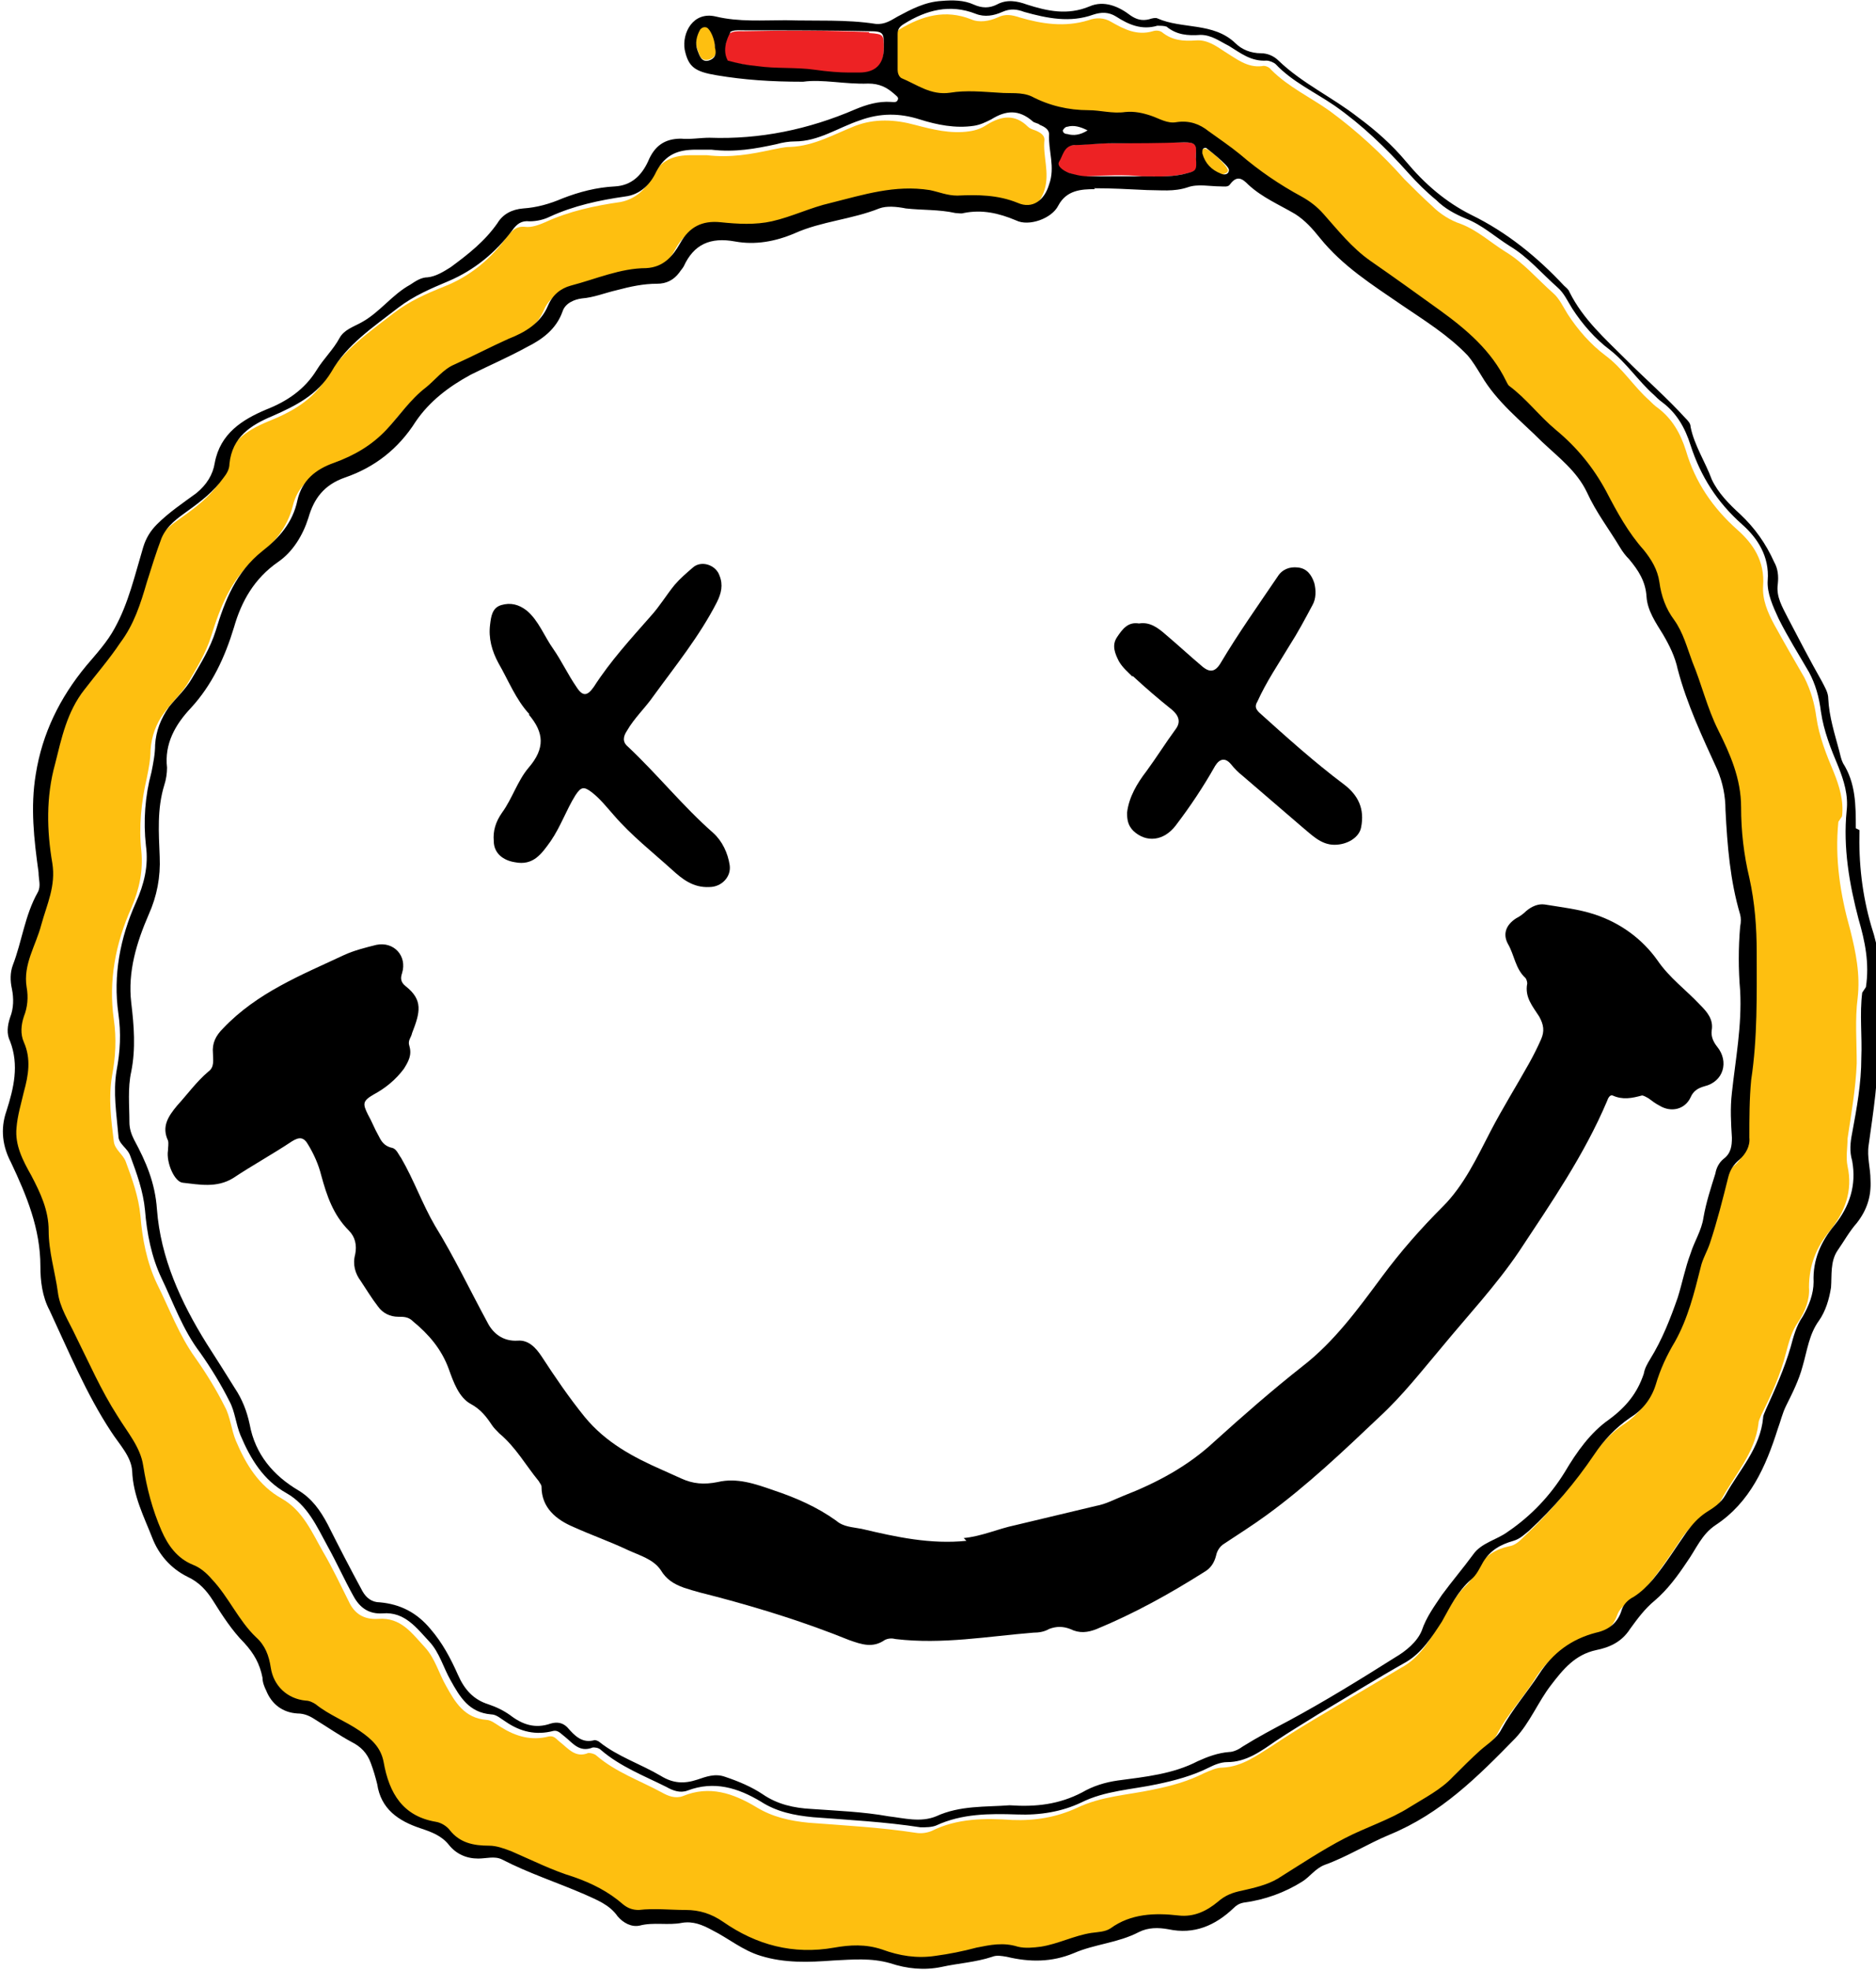 <svg viewBox="0 0 20.44 21.45" xmlns="http://www.w3.org/2000/svg" data-name="Layer 1" id="Layer_1">
  <defs>
    <style>
      .cls-1 {
        fill: #ed2224;
      }

      .cls-1, .cls-2, .cls-3 {
        stroke-width: 0px;
      }

      .cls-2 {
        fill: #000;
      }

      .cls-3 {
        fill: #febf10;
      }
    </style>
  </defs>
  <path d="M11.64,1.88c.07.03.14.05.21.04.2-.01.4-.02.59,0,.15,0,.29.01.44-.02.17-.04.17-.03.15-.19,0,0,0-.02,0-.02.01-.12,0-.14-.13-.14-.26,0-.52,0-.78.01-.14,0-.28.01-.43.02-.11,0-.12.11-.16.18-.03.05.05.1.1.12Z" class="cls-1"></path>
  <path d="M9.47.35c-.45-.02-.91-.02-1.36-.01-.1,0-.2-.01-.2.13,0,.01-.02.02-.03.04-.07.08-.06.13.05.16.1.02.21.04.32.06.21.03.42,0,.63.04.13.02.27.04.37.03.06,0,.09,0,.11,0q.27,0,.27-.27c0-.15,0-.16-.16-.17Z" class="cls-1"></path>
  <path d="M20.07,8.89c.02-.17-.03-.33-.09-.48-.08-.19-.16-.39-.19-.6-.02-.15-.06-.29-.13-.43-.11-.19-.22-.38-.33-.58-.07-.13-.13-.27-.12-.42.02-.27-.11-.46-.28-.61-.27-.24-.46-.52-.56-.86-.06-.19-.15-.35-.31-.47-.03-.02-.06-.05-.09-.08-.17-.15-.29-.35-.48-.49-.16-.12-.3-.28-.41-.45-.05-.08-.09-.17-.16-.23-.17-.15-.32-.33-.52-.45-.16-.1-.3-.23-.48-.3-.12-.04-.23-.11-.32-.2-.1-.09-.2-.19-.3-.29-.24-.27-.51-.52-.81-.74-.21-.15-.45-.26-.64-.45-.02-.03-.07-.05-.1-.04-.16.02-.28-.08-.41-.16-.09-.06-.19-.13-.31-.12-.14.01-.26,0-.37-.09-.03-.02-.07-.02-.1-.01-.17.05-.31-.02-.45-.1-.08-.05-.17-.05-.25-.02-.26.08-.51.04-.75-.03-.09-.03-.16-.04-.24,0-.09.04-.2.06-.29.02-.28-.11-.53-.04-.78.11-.04.03-.07.06-.07.11,0,.13,0,.26,0,.39,0,.03,0,.08.04.09.17.08.32.19.53.16.18-.02.36,0,.54,0,.12,0,.24-.02.35.04.2.1.4.14.62.15.13,0,.27.04.4.02.1-.01.19,0,.28.04.09.03.18.09.28.07.13-.02.25.02.35.1.11.09.23.16.34.25.2.18.43.33.67.46.09.05.17.11.24.19.16.18.32.37.51.51.26.18.51.36.76.54.29.21.55.45.72.77,0,.02.02.04.03.05.19.14.33.33.51.48.23.19.41.41.55.67.12.22.25.44.41.64.08.1.15.21.17.35.02.14.07.28.16.41.1.14.14.3.2.46.1.25.16.5.28.74.13.27.24.54.25.84,0,.26.03.51.09.77.06.27.07.54.08.81,0,.47,0,.93-.06,1.39-.03.21-.03.42-.02.63,0,.1-.04.18-.11.24-.06.05-.1.12-.12.19-.07.24-.13.48-.2.72-.03.09-.07.17-.1.26-.08.28-.14.56-.28.81-.09.15-.16.31-.21.47-.05.15-.15.27-.28.36-.16.1-.29.25-.39.4-.21.3-.44.58-.71.83-.05.05-.1.1-.17.11-.14.03-.26.1-.33.23-.04.07-.08.14-.13.19-.14.13-.22.31-.32.46-.1.18-.22.35-.39.44-.32.19-.64.38-.96.57-.15.09-.31.19-.46.29-.16.1-.32.22-.53.23-.07,0-.13.03-.2.06-.18.09-.36.14-.56.18-.28.06-.56.07-.83.2-.22.1-.45.14-.7.13-.3-.02-.6-.02-.88.12-.05.02-.11.03-.17.02-.39-.06-.78-.08-1.17-.11-.2-.02-.39-.06-.57-.17-.25-.15-.51-.24-.8-.12-.08.03-.16,0-.23-.04-.24-.13-.5-.22-.71-.4-.02-.02-.06-.03-.09-.03-.14.06-.22-.05-.31-.12-.04-.03-.06-.07-.12-.06-.19.05-.36,0-.52-.1-.05-.03-.11-.08-.16-.08-.24-.02-.34-.19-.44-.37-.08-.14-.12-.3-.23-.42-.14-.15-.26-.33-.51-.31-.16.01-.26-.06-.32-.19-.09-.18-.18-.37-.28-.54-.12-.21-.22-.45-.45-.58-.25-.14-.39-.37-.5-.63-.05-.12-.06-.26-.12-.37-.09-.18-.2-.36-.32-.53-.18-.25-.28-.53-.42-.81-.11-.23-.16-.49-.18-.74-.02-.21-.09-.4-.16-.59-.03-.08-.12-.13-.13-.22-.03-.24-.06-.47-.02-.71.04-.21.05-.41.02-.62-.06-.42.02-.83.19-1.21.09-.21.13-.41.11-.62-.03-.27,0-.54.06-.8.02-.1.04-.2.04-.3.01-.15.06-.29.15-.41.08-.11.18-.2.25-.31.1-.17.2-.33.26-.52.1-.32.22-.64.51-.87.17-.14.32-.31.38-.55.05-.21.2-.34.4-.41.22-.08.41-.19.57-.36.14-.15.26-.33.43-.46.11-.08.19-.2.31-.25.2-.09.39-.19.59-.28.18-.08.35-.18.43-.36.05-.12.13-.19.25-.22.27-.07.53-.18.82-.19.19,0,.29-.12.37-.27.1-.18.23-.25.44-.23.19.02.38.03.56-.01.22-.05.42-.15.64-.2.35-.09.7-.2,1.08-.14.1.02.2.06.3.06.23-.01.44-.01.66.08.16.07.29-.04.34-.2.06-.19-.02-.37,0-.55,0-.05-.05-.08-.1-.1-.03-.01-.06-.02-.08-.04-.14-.14-.29-.12-.45-.02-.06.04-.12.06-.19.07-.2.03-.4-.02-.59-.07-.22-.06-.44-.07-.65.01-.23.09-.45.22-.71.23-.07,0-.14.02-.2.03-.23.05-.45.09-.71.06-.04,0-.11,0-.17,0-.19,0-.33.05-.43.24-.06.13-.18.24-.34.27-.28.04-.56.1-.82.22-.07.03-.15.06-.22.05-.09-.01-.14.04-.19.1-.18.25-.41.44-.69.55-.2.08-.38.16-.55.29-.27.21-.55.4-.73.7-.15.25-.39.38-.64.48-.24.1-.44.23-.47.52,0,.06-.04.11-.07.16-.1.14-.24.25-.38.35-.11.08-.24.16-.29.3-.06.16-.12.32-.16.48-.07.23-.15.46-.29.66-.13.17-.26.34-.39.51-.19.24-.25.52-.32.81-.09.36-.09.72-.03,1.08.04.25-.06.45-.12.67-.06.22-.2.43-.16.68.02.11,0,.21-.03.32-.03.09-.04.19,0,.28.07.18.04.36,0,.54-.03.13-.07.26-.08.39-.02.19.08.36.16.52.1.19.19.37.19.6,0,.23.07.45.1.67.02.17.12.31.19.47.14.3.28.6.46.88.11.17.25.33.28.54.04.25.11.48.2.71.07.16.17.3.34.37.08.03.14.09.21.16.18.19.29.45.48.63.1.09.14.2.16.33.03.21.17.34.38.36.04,0,.07.02.11.04.15.11.33.18.48.29.13.09.23.18.26.34.06.33.21.58.57.65.05,0,.11.05.15.09.12.14.27.17.43.17.09,0,.17.02.24.06.22.1.45.2.68.28.2.06.38.16.54.3.05.04.1.07.17.06.17-.02.34,0,.51,0,.15,0,.28.05.41.13.36.25.77.36,1.21.28.17-.03.35-.04.52.02.18.06.38.11.58.07.15-.03.3-.06.45-.09.15-.04.3-.06.45-.01.08.02.17.02.25,0,.19-.02.36-.12.55-.15.07-.01.15,0,.21-.05.23-.16.48-.17.74-.14.17.02.31-.04.43-.15.08-.06.16-.1.26-.12.13-.03.28-.06.39-.13.24-.14.47-.31.73-.44.23-.12.49-.2.71-.34.16-.1.33-.19.47-.33.09-.1.19-.2.3-.29.08-.07.18-.14.23-.23.11-.22.28-.39.41-.6.14-.23.35-.38.62-.45.13-.04.23-.11.28-.25.02-.06.07-.11.13-.14.09-.05.15-.12.21-.19.13-.16.25-.34.37-.52.06-.08.12-.15.21-.21.08-.05.17-.1.21-.19.15-.28.37-.51.41-.84,0-.03.02-.06.03-.09.11-.22.21-.44.27-.68.03-.11.06-.23.13-.33.08-.12.13-.25.12-.38,0-.24.08-.44.23-.62.16-.2.25-.43.19-.7-.02-.1,0-.2,0-.3.04-.27.09-.55.1-.82,0-.24-.02-.48.01-.71.03-.26-.02-.5-.08-.74-.11-.39-.17-.78-.13-1.18Z" class="cls-3"></path>
  <path d="M7.7.29s-.05,0-.07.02c-.05.07-.06.15-.03.23.02.05.03.13.12.11.07-.02.1-.07.07-.14,0-.09-.04-.2-.09-.22Z" class="cls-3"></path>
  <path d="M13.29,1.9s.08,0,.09-.04c0-.05-.2-.24-.25-.24-.04,0-.05.02-.04.06.03.11.1.18.2.22Z" class="cls-3"></path>
  <path d="M20.22,9.02c0-.25,0-.49-.14-.71-.02-.04-.03-.09-.04-.13-.05-.19-.11-.37-.12-.57,0-.07-.04-.13-.07-.19-.13-.23-.25-.46-.37-.69-.06-.12-.13-.23-.11-.37.01-.09,0-.17-.04-.24-.09-.2-.21-.37-.37-.52-.12-.11-.24-.23-.31-.38-.07-.19-.19-.37-.23-.57,0-.04-.03-.07-.06-.1-.2-.22-.43-.42-.64-.63-.23-.23-.47-.44-.62-.74-.01-.03-.04-.05-.06-.07-.29-.31-.62-.58-1.01-.77-.28-.14-.51-.34-.71-.58-.15-.18-.33-.34-.52-.48-.28-.22-.61-.37-.87-.62-.05-.05-.12-.08-.19-.08-.11,0-.21-.04-.28-.11-.24-.23-.58-.15-.85-.27-.02-.01-.06,0-.09.01-.08.02-.14,0-.2-.04-.13-.1-.29-.17-.45-.1-.24.1-.46.05-.68-.02-.11-.04-.22-.06-.33,0-.08.04-.16.04-.25,0-.11-.05-.23-.05-.35-.04-.18.01-.33.09-.48.17-.07.04-.14.09-.24.08-.32-.05-.65-.03-.98-.04-.25,0-.51.02-.76-.04-.25-.06-.37.18-.34.36.04.19.11.24.35.28.3.05.59.07.94.07.21-.03.46.03.71.02.12,0,.2.04.28.11.02.02.06.04.04.07-.01.03-.05.02-.07.02-.14-.01-.27.03-.39.08-.51.22-1.04.33-1.59.31-.1,0-.21.02-.31.01-.18,0-.29.08-.36.25-.07.15-.18.26-.36.27-.2.01-.39.06-.57.13-.14.06-.28.1-.43.11-.12.01-.22.06-.28.16-.14.2-.32.34-.51.48-.08.05-.16.1-.25.11-.07,0-.13.04-.19.08-.2.11-.33.3-.53.41-.09.05-.19.08-.24.17-.07.13-.17.22-.25.35-.13.21-.32.34-.55.43-.26.11-.5.26-.56.58-.02.13-.09.24-.2.33-.15.11-.3.21-.43.34-.07.07-.12.15-.15.25-.09.3-.16.61-.31.88-.08.15-.2.28-.31.41-.29.35-.48.74-.55,1.18-.06.36-.02.71.03,1.07,0,.08.03.15-.01.22-.14.25-.17.53-.27.79-.03.08-.03.17-.01.26.02.1.02.21-.02.31-.03.09-.04.18,0,.26.1.26.04.51-.04.76-.07.2-.04.39.05.56.17.36.32.72.32,1.13,0,.16.02.33.1.48.21.45.4.91.67,1.32.09.14.22.27.23.43.01.27.13.5.22.73.07.18.2.33.38.42.13.06.21.15.28.26.1.16.21.33.34.46.11.12.17.23.2.38,0,.05.02.1.04.14.06.15.18.24.34.25.08,0,.14.03.2.07.13.08.26.17.39.24.1.05.17.12.21.23.03.08.05.15.07.23.04.27.23.4.47.48.12.04.23.08.31.18.08.1.19.15.32.15.09,0,.18-.03.26.01.29.15.6.25.9.38.13.06.27.11.36.24.06.07.15.12.24.1.15-.04.31,0,.46-.03.12-.02.22.02.33.08.18.09.33.22.53.28.26.08.52.07.79.05.21-.01.41-.03.62.03.18.06.37.08.56.04.18-.04.37-.05.55-.11.05-.02.1-.01.16,0,.25.06.49.06.73-.04.23-.1.48-.11.71-.23.1-.05.21-.05.32-.03.28.06.51-.04.71-.23.03-.03.06-.05.11-.06.23-.03.45-.11.64-.23.08-.05.14-.14.24-.18.25-.09.47-.23.71-.33.56-.23.96-.63,1.37-1.05.16-.17.25-.4.39-.58.13-.17.26-.33.49-.38.15-.03.28-.09.37-.23.08-.11.16-.22.27-.31.14-.12.25-.27.35-.42.1-.14.16-.3.31-.4.38-.25.55-.64.68-1.05.03-.08.05-.17.09-.25.07-.14.14-.28.18-.43.05-.17.07-.35.18-.5.07-.1.11-.23.13-.36.01-.13-.01-.28.07-.4.07-.1.13-.21.21-.3.11-.14.16-.29.15-.47,0-.13-.04-.25-.02-.38.05-.36.11-.73.1-1.1,0-.19-.01-.38.01-.56.03-.25,0-.48-.08-.72-.1-.34-.14-.69-.13-1.05ZM7.72.66c-.08.02-.1-.06-.12-.11-.03-.08-.01-.16.03-.23.02-.02.04-.03.07-.02.04.02.09.13.09.22.02.07,0,.12-.07.14ZM9.63.52q0,.27-.27.27s-.05,0-.11,0c-.1,0-.23-.01-.37-.03-.21-.03-.42-.01-.63-.04-.11-.01-.21-.03-.32-.06-.11-.03-.12-.07-.05-.16.01-.01.03-.02.03-.04,0-.15.11-.13.2-.13.45,0,.91,0,1.36.01.16,0,.16.02.16.17ZM20.29,10.81c-.03.23,0,.48-.01.71,0,.28-.05.55-.1.82-.02.1-.03.2,0,.3.05.27-.03.5-.19.7-.15.18-.24.38-.23.62,0,.13-.05.26-.12.38-.07.1-.1.22-.13.33-.07.24-.17.46-.27.68-.01.03-.03.06-.03.09-.03.33-.26.57-.41.84-.05.09-.13.14-.21.19-.09.06-.15.13-.21.21-.12.17-.23.35-.37.52-.06.07-.13.14-.21.19-.06.03-.11.08-.13.14-.04.14-.14.22-.28.25-.27.07-.47.22-.62.45-.13.2-.29.38-.41.6-.05.1-.15.16-.23.23-.1.09-.2.19-.3.29-.13.14-.31.23-.47.33-.22.14-.48.22-.71.34-.25.13-.49.29-.73.44-.12.07-.26.1-.39.13-.1.02-.18.05-.26.12-.12.1-.26.17-.43.15-.26-.03-.52-.02-.74.14-.06.04-.14.04-.21.05-.19.03-.36.12-.55.15-.08.01-.17.02-.25,0-.16-.05-.3-.02-.45.01-.15.04-.3.07-.45.09-.2.03-.39,0-.58-.07-.18-.06-.35-.05-.52-.02-.45.08-.85-.03-1.21-.28-.13-.09-.26-.13-.41-.13-.17,0-.34-.02-.51,0-.07,0-.12-.02-.17-.06-.16-.14-.34-.23-.54-.3-.23-.07-.45-.18-.68-.28-.08-.03-.16-.06-.24-.06-.17,0-.32-.03-.43-.17-.03-.04-.09-.08-.15-.09-.36-.06-.51-.31-.57-.65-.03-.16-.13-.25-.26-.34-.16-.11-.33-.17-.48-.29-.03-.02-.07-.04-.11-.04-.2-.02-.35-.16-.38-.36-.02-.13-.06-.24-.16-.33-.19-.18-.3-.44-.48-.63-.06-.07-.13-.13-.21-.16-.17-.07-.27-.21-.34-.37-.1-.23-.16-.46-.2-.71-.03-.2-.17-.36-.28-.54-.18-.28-.31-.58-.46-.88-.07-.15-.17-.3-.19-.47-.03-.22-.1-.44-.1-.67,0-.22-.09-.41-.19-.6-.09-.16-.18-.33-.16-.52.01-.13.05-.26.08-.39.05-.18.08-.36,0-.54-.04-.09-.03-.19,0-.28.04-.1.05-.21.03-.32-.04-.25.1-.45.16-.68.06-.22.16-.42.12-.67-.06-.35-.07-.72.03-1.08.07-.28.13-.57.32-.81.13-.17.27-.33.39-.51.15-.2.22-.42.29-.66.05-.16.1-.32.16-.48.06-.14.18-.22.29-.3.14-.1.28-.21.38-.35.04-.05.07-.1.07-.16.03-.29.23-.42.47-.52.25-.11.49-.23.64-.48.17-.3.46-.49.73-.7.17-.13.36-.21.55-.29.28-.12.51-.31.69-.55.05-.07.1-.11.19-.1.08,0,.16-.02.22-.05.26-.12.54-.18.82-.22.17-.02.28-.14.34-.27.1-.19.24-.24.43-.24.07,0,.13,0,.17,0,.26.03.48-.01.71-.06.07-.02.14-.03.2-.03.26,0,.47-.15.71-.23.22-.08.43-.08.65-.01.19.06.39.1.59.07.07-.01.13-.04.19-.07.16-.1.3-.11.45.02.02.02.06.02.08.04.05.02.1.05.1.1-.01.18.07.36,0,.55-.05.17-.18.27-.34.2-.22-.09-.44-.09-.66-.08-.11,0-.2-.04-.3-.06-.38-.06-.72.05-1.08.14-.22.05-.42.15-.64.2-.18.04-.37.03-.56.01-.2-.02-.34.05-.44.23-.08.14-.18.26-.37.27-.28,0-.55.12-.82.19-.11.03-.2.1-.25.22-.08.19-.25.29-.43.36-.2.09-.39.19-.59.28-.12.05-.21.17-.31.25-.17.13-.29.31-.43.46-.16.17-.35.28-.57.36-.2.07-.35.19-.4.41-.05.24-.2.41-.38.55-.29.23-.41.54-.51.87-.06.19-.16.35-.26.52-.07.12-.17.21-.25.31-.09.13-.14.26-.15.41,0,.1-.02.2-.04.3-.07.26-.09.53-.06.8.03.22-.02.42-.11.62-.17.38-.25.79-.19,1.21.03.21.02.41-.02.62-.04.24,0,.47.02.71,0,.09.1.13.13.22.07.19.14.38.16.59.02.25.07.51.18.74.13.27.23.56.42.81.12.17.23.35.32.53.06.11.07.25.12.37.11.26.25.49.5.63.23.13.33.36.45.58.1.18.18.36.28.54.07.13.17.2.32.19.24-.02.37.16.51.31.11.12.15.28.23.42.1.18.2.35.44.37.06,0,.11.05.16.08.16.11.33.15.52.1.05-.01.08.03.12.06.09.07.16.18.31.12.02,0,.06,0,.09.03.21.18.47.28.71.4.07.04.15.07.23.04.29-.11.55-.03.8.12.17.11.36.15.57.17.39.03.78.05,1.17.11.06,0,.12,0,.17-.02.28-.13.58-.13.88-.12.25.01.49-.03.7-.13.26-.13.55-.14.83-.2.19-.04.38-.09.56-.18.06-.03.13-.06.2-.06.21,0,.37-.12.53-.23.15-.1.3-.19.46-.29.32-.19.64-.39.96-.57.17-.1.28-.27.39-.44.09-.16.17-.33.32-.46.06-.05.09-.12.13-.19.08-.13.19-.19.33-.23.07-.02.12-.07.17-.11.27-.25.5-.52.71-.83.1-.15.23-.29.39-.4.13-.08.23-.2.28-.36.05-.17.12-.32.21-.47.14-.25.21-.53.28-.81.02-.09.07-.17.1-.26.08-.24.14-.48.2-.72.02-.08.06-.14.12-.19.07-.06.12-.15.11-.24,0-.21,0-.42.02-.63.07-.46.06-.93.06-1.39,0-.27-.02-.54-.08-.81-.06-.25-.09-.51-.09-.77,0-.31-.12-.58-.25-.84-.12-.24-.18-.5-.28-.74-.06-.16-.1-.32-.2-.46-.09-.12-.14-.26-.16-.41-.02-.14-.09-.25-.17-.35-.17-.19-.29-.41-.41-.64-.14-.26-.32-.48-.55-.67-.18-.15-.32-.34-.51-.48-.01-.01-.02-.03-.03-.05-.16-.33-.43-.56-.72-.77-.25-.18-.5-.36-.76-.54-.2-.14-.35-.33-.51-.51-.07-.08-.15-.14-.24-.19-.24-.13-.46-.28-.67-.46-.11-.09-.23-.17-.34-.25-.1-.08-.21-.12-.35-.1-.1.02-.19-.04-.28-.07-.09-.03-.18-.05-.28-.04-.14.02-.27-.02-.4-.02-.22,0-.43-.05-.62-.15-.11-.05-.24-.03-.35-.04-.18-.01-.36-.03-.54,0-.21.03-.36-.09-.53-.16-.03-.02-.04-.06-.04-.09,0-.13,0-.26,0-.39,0-.05.02-.08.07-.11.24-.15.5-.22.78-.11.1.04.2.02.29-.02.09-.04.16-.03.24,0,.25.07.5.12.75.03.09-.03.17-.03.25.02.14.09.28.15.45.1.03,0,.07,0,.1.01.11.09.23.1.37.09.12,0,.21.07.31.12.13.08.24.17.41.16.03,0,.08.02.1.04.18.19.42.3.64.45.3.21.56.46.81.74.09.1.19.2.3.29.09.09.2.15.32.2.18.07.32.2.48.3.2.12.35.3.52.45.07.06.11.15.16.23.11.17.25.33.41.45.18.14.31.34.48.49.03.03.05.05.09.08.16.12.25.28.31.47.11.34.29.62.56.86.17.15.3.35.28.61-.01.14.06.29.12.42.1.2.22.39.33.58.07.13.11.27.13.43.03.21.11.41.19.6.06.15.11.31.09.48-.04.4.03.8.13,1.18.07.24.12.48.08.74ZM11.69,1.58c.14,0,.28-.02.43-.02.26,0,.52,0,.78-.01.12,0,.14.02.13.14,0,0,0,.02,0,.02.01.16.01.15-.15.19-.15.03-.29.02-.44.02-.2,0-.4,0-.59,0-.07,0-.15-.02-.21-.04-.05-.02-.13-.07-.1-.12.04-.06.05-.17.16-.18ZM11.58,1.42s.02-.04.05-.04c.07-.02.14,0,.22.04-.08.05-.15.06-.22.04-.02,0-.05-.01-.05-.04ZM11.92,2.05c.19,0,.38.01.58.02.15,0,.29.02.44-.03.11-.04.24-.01.36-.01.03,0,.08.01.1-.02.08-.11.14-.06.2,0,.15.14.34.22.51.32.11.07.19.16.27.26.25.31.57.51.89.73.25.17.51.33.72.55.06.07.1.14.15.22.17.29.43.49.66.72.18.17.38.32.49.55.1.22.24.4.36.6.03.05.06.09.1.13.1.12.18.24.19.41.01.15.1.28.18.41.07.12.13.24.16.38.1.38.27.74.43,1.09.06.14.09.29.09.44.02.39.05.77.16,1.14.01.04.01.08,0,.13-.02.23-.02.47,0,.7.02.38-.05.74-.09,1.11-.02.17-.01.33,0,.49,0,.09-.01.17-.09.23-.05.04-.08.1-.09.16-.05.16-.1.31-.13.48-.02.14-.1.26-.14.39-.06.16-.09.32-.14.48-.08.23-.17.46-.3.67-.03.05-.06.1-.07.16-.07.21-.19.36-.38.5-.2.14-.35.35-.48.57-.16.26-.37.48-.62.65-.12.09-.29.12-.38.25-.11.15-.23.29-.34.44-.08.12-.17.24-.22.39-.05.12-.17.22-.29.29-.38.24-.77.48-1.16.69-.17.09-.34.18-.5.28-.04.03-.1.06-.15.06-.12.01-.23.05-.34.1-.27.14-.57.17-.87.21-.14.02-.27.06-.39.13-.25.13-.5.16-.79.14-.26.02-.54,0-.8.12-.17.07-.35.02-.52,0-.28-.05-.56-.06-.84-.08-.19-.01-.37-.05-.53-.16-.12-.08-.26-.14-.41-.19-.11-.04-.21,0-.3.03-.15.05-.27.04-.4-.04-.22-.13-.47-.21-.67-.37-.01-.01-.04-.02-.05-.02-.14.04-.22-.05-.3-.14-.05-.05-.11-.06-.18-.04-.17.06-.31.01-.44-.09-.07-.05-.15-.09-.24-.12-.16-.05-.26-.16-.33-.32-.08-.18-.17-.35-.3-.5-.15-.18-.33-.27-.55-.29-.09,0-.15-.05-.19-.12-.13-.24-.26-.49-.38-.73-.08-.15-.17-.28-.32-.37-.27-.16-.47-.39-.53-.72-.03-.14-.08-.27-.16-.39-.1-.16-.2-.32-.31-.49-.28-.45-.5-.93-.54-1.46-.02-.29-.12-.52-.25-.76-.03-.06-.05-.12-.05-.19,0-.18-.02-.37.02-.55.05-.25.03-.5,0-.75-.04-.34.06-.66.19-.96.09-.2.13-.41.12-.63-.01-.26-.03-.52.05-.78.02-.06.03-.13.03-.19-.03-.26.09-.47.26-.65.23-.25.37-.55.47-.88.08-.28.22-.53.48-.71.16-.11.27-.29.33-.48.06-.21.17-.36.4-.44.32-.11.58-.31.77-.61.15-.22.36-.38.6-.51.2-.1.41-.19.61-.3.16-.08.32-.19.39-.39.03-.09.13-.13.21-.14.13-.01.25-.06.38-.09.15-.04.29-.07.44-.07.1,0,.18-.04.24-.12.02-.03.04-.05.05-.07.11-.24.29-.32.56-.27.22.04.44,0,.65-.09.29-.13.62-.15.92-.27.08-.03.19-.02.29,0,.18.02.36.01.54.05.03,0,.06.01.09,0,.2-.04.38,0,.57.08.14.07.39-.02.46-.16.09-.17.25-.18.4-.18ZM13.14,1.61s.25.19.25.24c0,.05-.05.06-.09.04-.1-.04-.17-.11-.2-.22,0-.04,0-.06.04-.06Z" class="cls-2"></path>
  <path d="M10.53,16.78c-.39.04-.76-.04-1.14-.13-.1-.02-.2-.02-.28-.09-.21-.15-.44-.25-.68-.33-.2-.07-.4-.14-.61-.09-.15.03-.27.02-.4-.04-.07-.03-.13-.06-.2-.09-.32-.14-.62-.3-.85-.58-.17-.21-.32-.43-.47-.66-.06-.09-.14-.18-.26-.17-.16.01-.27-.08-.33-.2-.19-.35-.36-.71-.57-1.05-.14-.24-.23-.5-.37-.74-.03-.04-.05-.1-.1-.11-.09-.02-.12-.08-.15-.14-.04-.07-.07-.15-.11-.22-.06-.12-.06-.15.06-.22.13-.07.24-.16.33-.28.05-.08.09-.15.06-.25-.02-.06.02-.09.03-.14.09-.23.12-.36-.07-.51-.05-.04-.06-.08-.04-.14.06-.19-.09-.35-.28-.31-.12.03-.24.06-.35.11-.47.22-.95.41-1.32.8-.08.08-.12.16-.11.27,0,.07.02.15-.05.2-.13.11-.23.25-.34.37-.1.12-.17.23-.1.38.01.03,0,.08,0,.11-.02.13.07.34.16.35.18.02.37.06.55-.05.21-.14.43-.26.64-.4.08-.05.13-.05.18.04.06.1.11.21.14.33.06.22.13.43.3.6.07.07.09.16.07.26-.03.11,0,.21.06.29.06.09.12.19.19.28.05.07.13.11.22.11.06,0,.11,0,.16.05.17.14.31.3.39.52.05.14.11.31.24.38.11.06.17.14.23.23.02.03.05.06.08.09.18.15.29.35.43.52.01.02.03.04.03.06,0,.23.16.36.35.44.2.09.4.16.59.25.13.06.28.1.36.22.06.1.14.15.25.19.12.04.24.07.36.1.49.13.97.28,1.44.47.14.05.26.09.39,0,.04-.02.08-.02.12-.01.51.06,1-.03,1.5-.07.06,0,.12-.01.17-.04.08-.03.15-.03.23,0,.1.05.19.04.29,0,.41-.17.79-.38,1.17-.62.07-.04.11-.1.13-.18.01-.05.04-.1.09-.13.15-.1.31-.2.46-.31.44-.32.84-.7,1.23-1.07.25-.23.46-.5.68-.76.28-.34.59-.67.84-1.04.35-.53.71-1.05.96-1.64.01-.03.03-.07.06-.06.11.05.21.03.32,0,.02,0,.05.02.07.03.04.03.08.06.12.08.13.08.28.04.34-.09.03-.07.08-.1.15-.12.21-.05.27-.27.14-.43-.04-.05-.07-.11-.06-.18.02-.12-.05-.2-.13-.28-.15-.16-.33-.29-.46-.48-.17-.24-.41-.41-.68-.5-.18-.06-.37-.08-.55-.11-.07-.01-.14.02-.2.07-.03.03-.07.06-.11.08-.11.07-.15.17-.09.28.07.12.08.27.19.37.01.01.02.04.02.06-.03.15.06.25.13.36.05.09.06.16.02.25-.04.09-.08.17-.13.26-.14.25-.29.49-.42.74-.15.29-.29.59-.52.82-.24.24-.46.49-.66.76-.26.35-.52.71-.87.98-.33.26-.65.54-.96.82-.29.27-.63.45-.99.59-.1.04-.19.09-.3.11-.29.07-.59.14-.88.21-.19.04-.36.12-.56.14Z" class="cls-2"></path>
  <path d="M5.76,7.78c.17.2.18.37,0,.58-.12.14-.18.34-.29.49-.07.1-.1.2-.09.31,0,.13.1.21.23.23.2.04.29-.09.39-.23.11-.16.17-.34.27-.5.06-.09.09-.1.18-.03.09.07.16.16.24.25.19.22.42.4.63.59.11.1.23.2.41.19.13,0,.24-.11.22-.24-.02-.13-.08-.26-.18-.35-.33-.29-.61-.64-.93-.94-.06-.05-.05-.11-.01-.17.08-.14.2-.25.29-.38.24-.33.5-.65.69-1.02.05-.1.07-.19.03-.29-.04-.12-.2-.17-.29-.09-.07.06-.14.12-.2.19-.09.11-.16.23-.26.34-.22.25-.44.49-.62.77-.07.1-.12.11-.19,0-.09-.13-.16-.28-.25-.41-.1-.14-.16-.31-.29-.42-.09-.07-.18-.09-.28-.06-.1.03-.11.13-.12.21-.02.15.02.29.09.42.11.19.19.4.34.56Z" class="cls-2"></path>
  <path d="M12.34,7.36c.14.13.28.25.43.37.07.06.1.13.04.21-.11.15-.21.31-.32.46-.1.13-.19.28-.21.45,0,.08.01.14.07.2.14.13.33.11.46-.06.16-.21.3-.42.43-.65.05-.08.11-.09.17-.02.04.05.08.09.13.13.21.18.43.37.64.55.11.09.21.2.36.2.14,0,.27-.08.29-.19.04-.2-.03-.35-.19-.47-.32-.24-.62-.51-.92-.78-.04-.04-.05-.07-.02-.12.1-.22.23-.41.35-.61.09-.14.17-.29.25-.44.04-.07.04-.16.02-.24-.03-.09-.08-.16-.18-.17-.09-.01-.17.02-.22.1-.21.31-.43.62-.62.94-.06.1-.12.11-.21.03-.13-.11-.26-.23-.39-.34-.08-.07-.17-.14-.29-.12-.12-.02-.18.06-.24.15-.06.09-.02.18.02.26.04.07.1.12.15.17Z" class="cls-2"></path>
  <path d="M7.86.33l.1.02s-.11.17-.03.31h-.12l.02-.23.02-.1Z" class="cls-2"></path>
</svg>